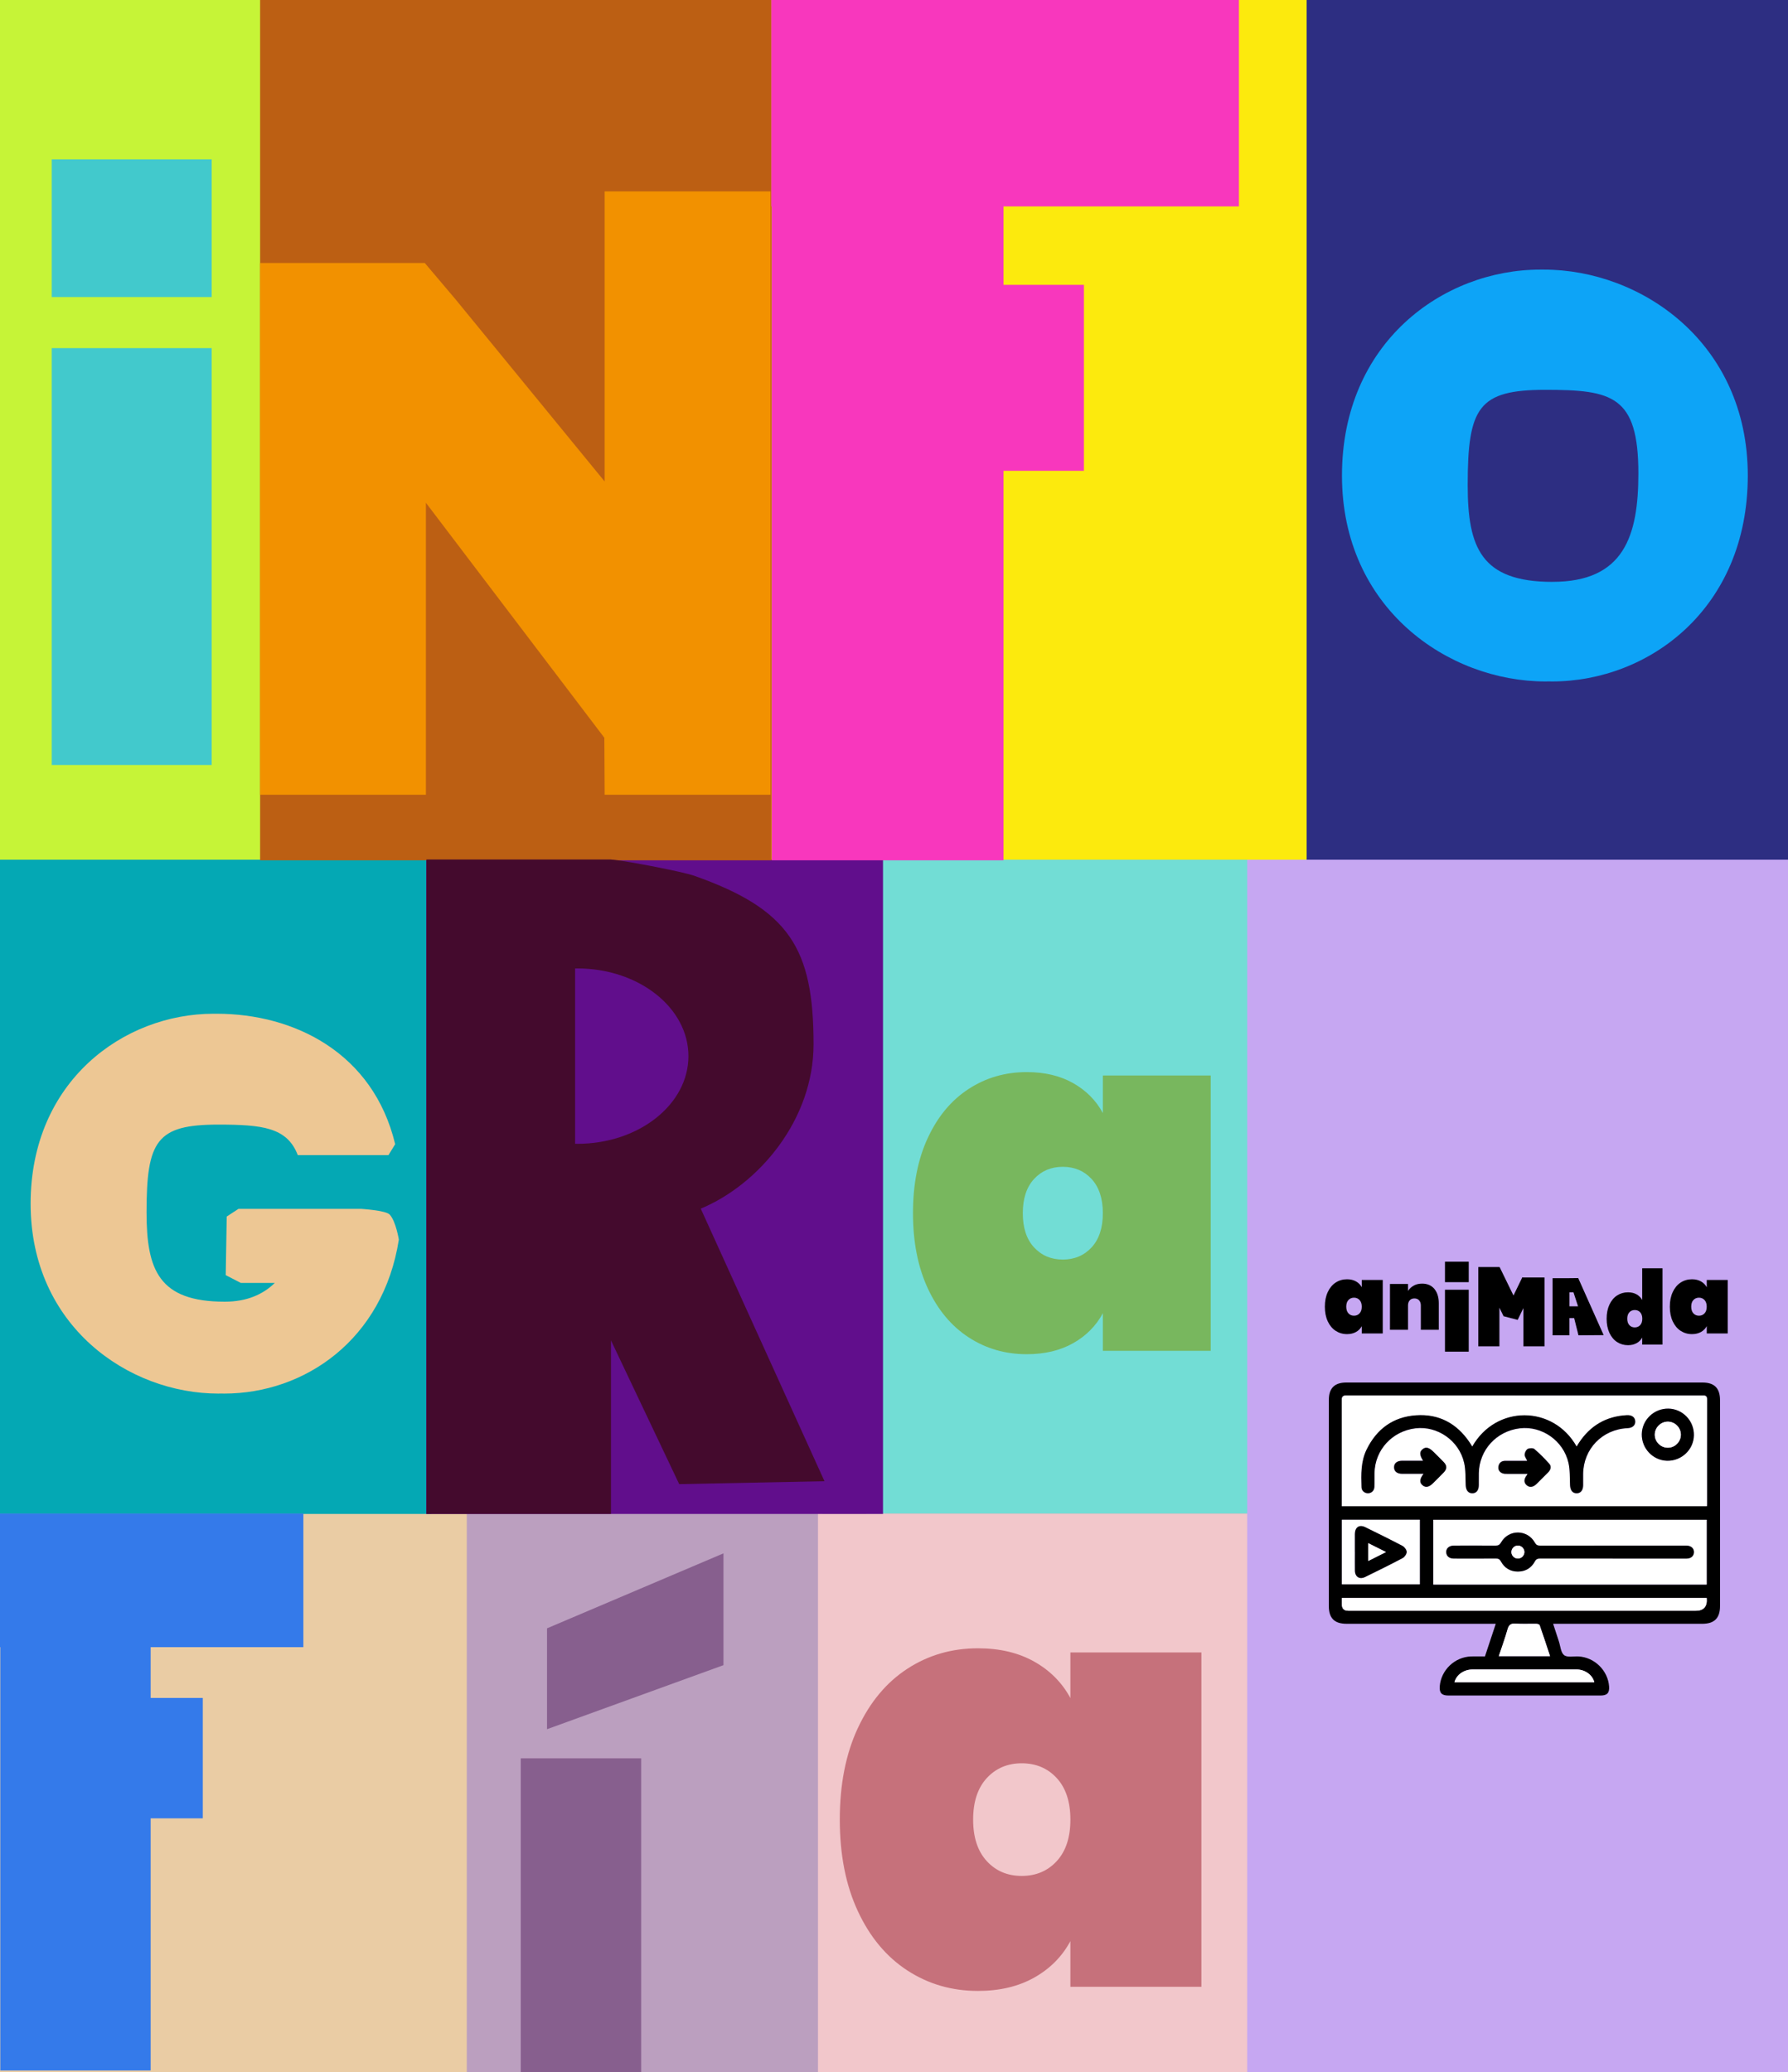 <?xml version="1.0" encoding="UTF-8"?> <svg xmlns="http://www.w3.org/2000/svg" id="Capa_1" data-name="Capa 1" version="1.1" viewBox="0 0 535 620"><rect x="0" y="0" width="535" height="620" fill="#333333" stroke="none"/><defs><style> .cls-1 { fill: #c6717b; } .cls-1, .cls-2, .cls-3, .cls-4, .cls-5, .cls-6, .cls-7, .cls-8, .cls-9, .cls-10, .cls-11, .cls-12, .cls-13, .cls-14, .cls-15, .cls-16, .cls-17, .cls-18, .cls-19, .cls-20, .cls-21, .cls-22, .cls-23 { stroke-width: 0px; } .cls-2 { fill: #875f8e; } .cls-3 { fill: #c6f437; } .cls-4 { fill: #440a2d; } .cls-5 { fill: #78b75e; } .cls-6 { fill: #c6a7f2; } .cls-7 { fill: #eacca4; } .cls-8 { fill: #347aea; } .cls-9 { fill: #edc794; } .cls-10 { fill: #2d2e82; } .cls-11 { fill: #42c9cc; } .cls-12 { fill: #000; } .cls-13 { fill: #f2c7cb; } .cls-14 { fill: #610e8c; } .cls-15 { fill: #bc5f13; } .cls-16 { fill: #f837bd; } .cls-17 { fill: #fcea0d; } .cls-18 { fill: #0da4f7; } .cls-19 { fill: #bb9fbf; } .cls-20 { fill: #f29100; } .cls-21 { fill: #72ddd5; } .cls-22 { fill: #fff; } .cls-23 { fill: #04a8b4; } </style></defs><rect class="cls-21" x="259.26" y="257.23" width="116.45" height="195.75"></rect><rect class="cls-19" x="124.85" y="450.43" width="121.19" height="169.57"></rect><rect class="cls-13" x="244.76" y="452.86" width="131.43" height="167.14"></rect><rect class="cls-6" x="373.18" y="251.77" width="161.82" height="368.23"></rect><rect class="cls-10" x="374.1" y="0" width="160.9" height="257.23"></rect><rect class="cls-17" x="230.07" y="0" width="160.9" height="257.23"></rect><rect class="cls-7" y="450.43" width="139.67" height="169.57"></rect><rect class="cls-23" y="257.23" width="129.07" height="195.75"></rect><rect class="cls-14" x="127.53" y="257.23" width="136.68" height="195.75"></rect><g><rect class="cls-3" y="0" width="78.04" height="257.23"></rect><g><rect class="cls-11" x="15.48" y="104.16" width="47.86" height="124.74"></rect><rect class="cls-11" x="15.48" y="47.69" width="47.86" height="41.19"></rect></g></g><rect class="cls-15" x="77.83" width="153.03" height="257.41"></rect><polygon class="cls-20" points="180.92 57.26 180.92 144.06 136.31 89.57 127.1 78.69 77.83 78.69 77.83 237.79 127.44 237.79 127.44 150.44 180.83 220.74 180.92 236.9 180.92 237.79 230.54 237.79 230.54 57.26 180.92 57.26"></polygon><path class="cls-5" d="M277.64,340.42c2.97-6.38,7.03-11.25,12.2-14.6,5.16-3.36,10.96-5.04,17.38-5.04,5.35,0,9.98,1.09,13.87,3.29,3.89,2.19,6.86,5.18,8.91,8.98v-11.25h32.27v82.37h-32.27v-11.25c-2.05,3.79-5.02,6.79-8.91,8.98-3.89,2.19-8.52,3.29-13.87,3.29-6.43,0-12.22-1.68-17.38-5.04-5.16-3.36-9.23-8.22-12.2-14.6-2.97-6.38-4.46-13.9-4.46-22.57s1.48-16.18,4.46-22.57h0ZM326.63,352.77c-2.24-2.43-5.11-3.65-8.62-3.65s-6.38,1.22-8.61,3.65c-2.24,2.43-3.36,5.85-3.36,10.23s1.12,7.79,3.36,10.22c2.24,2.43,5.11,3.65,8.61,3.65s6.38-1.22,8.62-3.65c2.24-2.43,3.36-5.85,3.36-10.22s-1.12-7.79-3.36-10.23Z"></path><path class="cls-4" d="M209.67,361.64c17.44-7.27,33.76-26.63,33.76-49.18,0-28.71-7.25-40.38-35.75-50.44-3.36-1.18-19.18-4.23-23.97-4.76-.31-.03-.4-.04-.7-.05l-.2-.04h-55.21v195.79h55.21v-51.91l20.42,43.02,43.47-.88-37.02-81.55ZM172.75,342.23c-.22,0-.44,0-.67-.01v-52.45c.22,0,.44-.01.67-.01,18.36,0,33.24,11.75,33.24,26.24s-14.88,26.24-33.24,26.24Z"></path><path class="cls-18" d="M461.93,80.67c-.18,0-.35,0-.53,0-.18,0-.35,0-.53,0-29.13,0-59.33,21.88-59.33,61.62s31.77,61.61,60.91,61.61c.32,0,.63,0,.95-.02.31,0,.63.02.95.02,29.13,0,58.62-21.87,58.62-61.61s-31.89-61.62-61.02-61.62ZM464.54,174.1c-21.4,0-25.38-10.3-25.38-28.98,0-23.27,3.25-28.48,23.24-28.48,19.99,0,27.83,1.75,27.83,25.01,0,18.68-4.29,32.44-25.69,32.44Z"></path><path class="cls-9" d="M107.89,361.7h-36.54l-3.51,2.3-.3,17.53,4.51,2.33h10.18c-3.51,3.42-8.35,5.62-14.97,5.62-19.74,0-23.41-9.5-23.41-26.72,0-21.46,3-26.27,21.44-26.27,13.18,0,20.63.83,23.81,9.13h27.14l2-3.27c-6.58-27.42-30.31-39.03-53.38-39.03-.16,0-.33,0-.49,0-.16,0-.33,0-.49,0-26.87,0-54.72,20.18-54.72,56.83s29.3,56.82,56.17,56.82c.29,0,.58,0,.87-.02.29,0,.58.02.87.02,24.15,0,47.57-16.15,52.27-46.06,0,0-.88-5.5-2.74-7.5-1.19-1.28-8.72-1.72-8.72-1.72Z"></path><polygon class="cls-16" points="370.71 61.76 370.71 0 230.78 0 230.78 61.76 230.92 61.76 230.92 257.41 300.27 257.41 300.27 140.87 324.33 140.87 324.33 85.23 300.27 85.23 300.27 61.76 370.71 61.76"></polygon><polygon class="cls-8" points="90.77 492.84 90.77 452.86 0 452.86 0 492.84 .09 492.84 .09 619.5 45.08 619.5 45.08 544.06 60.68 544.06 60.68 508.04 45.08 508.04 45.08 492.84 90.77 492.84"></polygon><g><rect class="cls-2" x="155.82" y="526.11" width="36.03" height="93.89"></rect><path class="cls-2" d="M216.47,498.23l-52.79,19.16v-30.18l52.79-22.43v33.44Z"></path></g><path class="cls-1" d="M256.69,517.04c3.61-7.74,8.54-13.66,14.81-17.74,6.27-4.08,13.3-6.12,21.11-6.12,6.5,0,12.12,1.33,16.85,3.99,4.73,2.66,8.34,6.3,10.82,10.91v-13.66h39.2v100.04h-39.2v-13.66c-2.48,4.61-6.09,8.25-10.82,10.91-4.73,2.66-10.35,3.99-16.85,3.99-7.8,0-14.84-2.04-21.11-6.12-6.27-4.08-11.21-9.99-14.81-17.74-3.61-7.74-5.41-16.88-5.41-27.41s1.8-19.66,5.41-27.4ZM316.2,532.02c-2.72-2.95-6.21-4.43-10.47-4.43s-7.75,1.48-10.47,4.43c-2.72,2.96-4.08,7.1-4.08,12.42s1.36,9.46,4.08,12.42c2.72,2.96,6.21,4.43,10.47,4.43s7.74-1.48,10.47-4.43c2.72-2.96,4.08-7.1,4.08-12.42s-1.36-9.46-4.08-12.42Z"></path><g><path class="cls-12" d="M472.23,382.41l-2.64.03h-5.03v17.1h5.03v-5.17h1.42l1.3,5.17,7.53-.06-7.61-17.06h0ZM469.61,390.85v-.03h-.01v-2.13.06-2.09h1.21l1.37,4.2h-2.57Z"></path><polygon class="cls-12" points="455.82 382.23 455.82 382.25 455.51 382.17 452.86 387.63 448.72 379.14 448.65 379.16 448.65 379.11 442.33 379.11 442.33 402.84 448.65 402.84 448.65 391.27 449.85 393.73 449.89 393.72 449.85 393.81 454.11 394.92 455.82 391.4 455.82 402.84 462.14 402.84 462.14 382.23 455.82 382.23"></polygon><path class="cls-12" d="M489.71,401.87c-.72.41-1.58.62-2.59.62-1.2,0-2.29-.31-3.26-.94s-1.73-1.54-2.29-2.74c-.56-1.2-.84-2.61-.84-4.23s.28-3.03.84-4.23,1.32-2.11,2.29-2.74,2.05-.94,3.26-.94c1,0,1.87.21,2.59.62s1.27.97,1.66,1.68v-9.5h6.08v22.84h-6.08v-2.11c-.38.71-.94,1.27-1.66,1.68h0ZM487.53,396.49c.42.46.96.68,1.62.68s1.2-.23,1.62-.68c.42-.46.63-1.1.63-1.92s-.21-1.46-.63-1.92c-.42-.46-.96-.68-1.62-.68s-1.2.23-1.62.68c-.42.46-.63,1.1-.63,1.92s.21,1.46.63,1.92Z"></path><path class="cls-12" d="M429.18,385.65c.88,1.05,1.33,2.48,1.33,4.28v7.95h-5.37v-7.27c0-.65-.17-1.16-.52-1.54-.35-.38-.81-.57-1.4-.57s-1.07.19-1.41.57-.51.9-.51,1.54v7.27h-5.4v-13.71h5.4v2.09c.42-.65.98-1.18,1.69-1.58.7-.4,1.54-.61,2.52-.61,1.57,0,2.8.53,3.68,1.58h0Z"></path><path class="cls-12" d="M397.29,386.59c.58-1.24,1.37-2.19,2.37-2.84s2.13-.98,3.38-.98c1.04,0,1.94.21,2.7.64.76.43,1.33,1.01,1.73,1.75v-2.19h6.27v16.01h-6.27v-2.19c-.4.74-.97,1.32-1.73,1.75s-1.66.64-2.7.64c-1.25,0-2.37-.33-3.38-.98-1-.65-1.79-1.6-2.37-2.84s-.87-2.7-.87-4.38.29-3.15.87-4.38h0ZM406.81,388.98c-.44-.47-.99-.71-1.67-.71s-1.24.24-1.67.71c-.44.47-.65,1.14-.65,1.99s.22,1.51.65,1.99c.43.47.99.71,1.67.71s1.24-.24,1.67-.71c.44-.47.65-1.14.65-1.99s-.22-1.51-.65-1.99Z"></path><path class="cls-12" d="M500.51,386.59c.58-1.24,1.37-2.19,2.37-2.84s2.13-.98,3.38-.98c1.04,0,1.94.21,2.7.64.76.43,1.33,1.01,1.73,1.75v-2.19h6.27v16.01h-6.27v-2.19c-.4.74-.97,1.32-1.73,1.75s-1.66.64-2.7.64c-1.25,0-2.37-.33-3.38-.98-1-.65-1.79-1.6-2.37-2.84s-.87-2.7-.87-4.38.29-3.15.87-4.38h0ZM510.03,388.98c-.44-.47-.99-.71-1.67-.71s-1.24.24-1.67.71c-.44.47-.65,1.14-.65,1.99s.22,1.51.65,1.99c.43.47.99.71,1.67.71s1.24-.24,1.67-.71c.44-.47.65-1.14.65-1.99s-.22-1.51-.65-1.99Z"></path><g><rect class="cls-12" x="432.36" y="385.9" width="7.11" height="18.53"></rect><rect class="cls-12" x="432.36" y="377.51" width="7.11" height="6.12"></rect></g></g><g><path class="cls-12" d="M444.32,495.61c1.09-3.28,2.15-6.47,3.24-9.76h-1.62c-14.34,0-28.69,0-43.03,0-3.62,0-5.3-1.68-5.3-5.28,0-20.56,0-41.13,0-61.69,0-3.52,1.71-5.22,5.24-5.22,35.51,0,71.03,0,106.54,0,3.59,0,5.27,1.69,5.27,5.31,0,20.52,0,41.05,0,61.57,0,3.61-1.68,5.3-5.28,5.31-14.38,0-28.77,0-43.15,0h-1.51c.6,1.83,1.15,3.54,1.72,5.26.47,1.42.57,3.34,1.56,4.12.95.75,2.83.32,4.3.39,4.81.25,8.83,4.2,9.17,9,.13,1.91-.59,2.69-2.53,2.69-15.2,0-30.39,0-45.59,0-1.99,0-2.71-.81-2.55-2.79.41-4.86,4.5-8.75,9.38-8.9,1.34-.04,2.68,0,4.14,0ZM510.7,450.67c.02-.24.04-.44.04-.63,0-10.44-.01-20.89.02-31.33,0-1.2-.66-1.16-1.49-1.16-35.43,0-70.86.01-106.29-.02-1.18,0-1.52.35-1.51,1.52.04,10.16.02,20.32.02,30.48,0,.38,0,.77,0,1.14h109.2ZM510.66,474.09v-19.36h-81.78v19.36h81.78ZM510.67,478.13h-109.16c0,.68,0,1.29,0,1.89q0,1.93,1.91,1.93c34.65,0,69.31,0,103.96,0q3.64,0,3.29-3.82ZM401.53,474.04h23.3v-19.32h-23.3v19.32ZM435.2,503.35h41.84c-.51-2.18-2.75-3.82-5.31-3.83-4.67-.03-9.34,0-14.01,0-5.68,0-11.37-.01-17.05,0-2.66,0-4.88,1.57-5.47,3.83ZM448.46,495.54h15.34c-1.05-3.17-2.05-6.24-3.12-9.29-.08-.22-.66-.38-1.01-.38-2.07-.04-4.15.08-6.21-.05-1.38-.09-1.98.33-2.36,1.68-.75,2.68-1.72,5.3-2.63,8.05Z"></path><path class="cls-22" d="M510.7,450.67h-109.2c0-.37,0-.75,0-1.14,0-10.16.02-20.32-.02-30.48,0-1.17.33-1.52,1.51-1.52,35.43.03,70.86.02,106.29.02.83,0,1.49-.04,1.49,1.16-.03,10.44-.02,20.89-.02,31.33,0,.19-.03.39-.04.63ZM440.52,432.82c-.31-.5-.54-.87-.78-1.23-3.85-5.68-9.21-8.57-16.04-8.09-6.83.48-11.75,4.08-14.77,10.23-1.77,3.61-1.66,7.48-1.53,11.35.03,1.05.99,1.79,2,1.74,1.01-.04,1.81-.81,1.85-1.9.06-1.38,0-2.76.03-4.14.14-6.95,5.27-12.55,12.27-13.39,6.57-.79,13.03,3.67,14.55,10.32.5,2.18.37,4.51.48,6.77.07,1.45.74,2.32,1.92,2.35,1.21.03,1.97-.88,1.99-2.39.01-1.22-.01-2.44.01-3.66.14-6.94,5.28-12.55,12.27-13.39,6.57-.79,13.03,3.67,14.55,10.32.5,2.18.37,4.51.48,6.77.07,1.45.75,2.32,1.92,2.35,1.21.03,1.97-.88,1.99-2.39.01-1.14,0-2.28,0-3.41.09-7.5,5.74-13.33,13.25-13.68,1.51-.07,2.4-.84,2.34-2.05-.06-1.21-.97-1.93-2.52-1.84-6.15.32-10.91,3.1-14.3,8.23-.23.35-.45.71-.72,1.14-7.02-12.42-24.13-12.49-31.23.02ZM499.22,421.47c-4.32-.08-7.91,3.37-7.97,7.66-.06,4.27,3.34,7.84,7.57,7.94,4.32.1,7.94-3.32,8.03-7.6.09-4.33-3.34-7.92-7.63-8ZM425.93,440.97c-1.21,1.58-1.26,2.61-.32,3.42.94.8,1.94.61,3.18-.62,1.07-1.06,2.14-2.11,3.18-3.2,1.02-1.07,1.03-2.03,0-3.1-.98-1.03-2-2.02-3.01-3.02-1.4-1.4-2.37-1.64-3.35-.81-.93.78-.9,1.69.18,3.43-2.12,0-4.18,0-6.24,0-1.54,0-2.43.72-2.44,1.94,0,1.22.89,1.95,2.42,1.96,2.06,0,4.12,0,6.38,0ZM456.95,437.08c-2.22,0-4.41-.01-6.6,0-1.08,0-1.79.58-1.98,1.63-.18,1,.29,1.76,1.24,2.11.4.15.88.14,1.32.15,2.01.01,4.01,0,6.15,0-.15.26-.2.36-.27.45-.87,1.17-.88,2.15-.04,2.92.87.8,1.95.68,3.01-.36,1.16-1.14,2.31-2.29,3.45-3.45.78-.79,1.07-1.77.31-2.62-1.38-1.54-2.85-3.02-4.42-4.36-.41-.35-1.46-.32-2-.03-.48.26-.88,1.08-.92,1.67-.04.56.44,1.15.75,1.87Z"></path><path class="cls-22" d="M510.66,474.09h-81.78v-19.36h81.78v19.36ZM482.53,466.34c7.35,0,14.71,0,22.06,0,1.36,0,2.21-.75,2.25-1.89.04-1.19-.84-1.97-2.25-2.01-.32,0-.65,0-.98,0-14.26,0-28.52,0-42.78.01-.76,0-1.19-.18-1.6-.91-2.23-3.98-7.84-4.02-10.09-.06-.44.77-.87.98-1.69.97-4.14-.03-8.29-.02-12.43-.01-1.51,0-2.46.93-2.29,2.19.14,1.07.96,1.7,2.3,1.7,4.18.01,8.37.02,12.55-.01.73,0,1.13.17,1.5.86,1.07,1.97,2.81,3.03,5.06,3.04,2.25,0,4.01-1.03,5.08-3,.4-.74.84-.91,1.6-.9,7.23.02,14.46.01,21.69.01Z"></path><path class="cls-22" d="M510.67,478.13q.35,3.82-3.29,3.82c-34.65,0-69.31,0-103.96,0q-1.91,0-1.91-1.93c0-.6,0-1.21,0-1.89h109.16Z"></path><path class="cls-22" d="M401.53,474.04v-19.32h23.3v19.32h-23.3ZM405.41,464.35c0,1.87-.02,3.74,0,5.61.03,1.87,1.38,2.72,3.07,1.89,3.75-1.84,7.5-3.68,11.19-5.64.6-.32,1.24-1.22,1.23-1.84,0-.63-.67-1.5-1.27-1.82-3.66-1.93-7.37-3.76-11.09-5.58-1.81-.89-3.12-.03-3.14,2.03-.02,1.79,0,3.58,0,5.36Z"></path><path class="cls-22" d="M435.2,503.35c.58-2.26,2.81-3.83,5.47-3.83,5.68-.02,11.37,0,17.05,0,4.67,0,9.34-.02,14.01,0,2.56.01,4.8,1.65,5.31,3.83h-41.84Z"></path><path class="cls-22" d="M448.46,495.54c.91-2.75,1.88-5.37,2.63-8.05.38-1.35.98-1.77,2.36-1.68,2.06.14,4.14.02,6.21.05.35,0,.93.16,1.01.38,1.07,3.05,2.07,6.13,3.12,9.29h-15.34Z"></path><path class="cls-12" d="M440.52,432.82c7.1-12.51,24.21-12.44,31.23-.02.27-.42.48-.78.72-1.14,3.39-5.13,8.15-7.91,14.3-8.23,1.54-.08,2.46.64,2.52,1.84.06,1.2-.83,1.98-2.34,2.05-7.51.35-13.16,6.18-13.25,13.68-.01,1.14,0,2.28,0,3.41-.01,1.51-.77,2.42-1.99,2.39-1.17-.02-1.85-.9-1.92-2.35-.11-2.26.02-4.59-.48-6.77-1.52-6.65-7.98-11.11-14.55-10.32-6.99.84-12.13,6.45-12.27,13.39-.02,1.22,0,2.44-.01,3.66-.01,1.51-.77,2.42-1.99,2.39-1.17-.03-1.85-.9-1.92-2.35-.11-2.26.02-4.59-.48-6.77-1.52-6.65-7.98-11.11-14.55-10.32-6.99.85-12.13,6.45-12.27,13.39-.03,1.38.03,2.76-.03,4.14-.04,1.1-.84,1.86-1.85,1.9-1,.04-1.96-.69-2-1.74-.13-3.86-.23-7.74,1.53-11.35,3.02-6.16,7.93-9.76,14.77-10.23,6.84-.48,12.2,2.41,16.04,8.09.24.36.47.73.78,1.23Z"></path><path class="cls-12" d="M499.22,421.47c4.28.07,7.72,3.67,7.63,8-.09,4.28-3.71,7.7-8.03,7.6-4.23-.1-7.63-3.67-7.57-7.94.06-4.29,3.65-7.73,7.97-7.66ZM502.94,429.21c-.03-2.11-1.81-3.85-3.93-3.84-2.11.01-3.87,1.79-3.87,3.9,0,2.16,1.82,3.95,3.99,3.9,2.11-.05,3.84-1.84,3.81-3.96Z"></path><path class="cls-12" d="M425.93,440.97c-2.26,0-4.32,0-6.38,0-1.53,0-2.43-.74-2.42-1.96,0-1.22.89-1.93,2.44-1.94,2.06,0,4.11,0,6.24,0-1.07-1.74-1.1-2.65-.18-3.43.98-.82,1.95-.59,3.35.81,1.01,1.01,2.03,2,3.01,3.02,1.02,1.07,1.01,2.03,0,3.1-1.04,1.09-2.12,2.14-3.18,3.2-1.23,1.23-2.24,1.42-3.18.62-.94-.81-.89-1.84.32-3.42Z"></path><path class="cls-12" d="M456.95,437.08c-.31-.72-.79-1.32-.75-1.87.04-.6.43-1.42.92-1.67.53-.28,1.59-.31,2,.03,1.57,1.34,3.04,2.82,4.42,4.36.76.85.47,1.83-.31,2.62-1.14,1.16-2.29,2.31-3.45,3.45-1.06,1.04-2.14,1.16-3.01.36-.84-.78-.83-1.76.04-2.92.07-.09.11-.19.27-.45-2.13,0-4.14,0-6.15,0-.44,0-.91,0-1.32-.15-.96-.35-1.42-1.11-1.24-2.11.19-1.05.9-1.62,1.98-1.63,2.19-.02,4.38,0,6.6,0Z"></path><path class="cls-12" d="M482.53,466.34c-7.23,0-14.46.01-21.69-.01-.76,0-1.2.16-1.6.9-1.07,1.97-2.83,3-5.08,3-2.25,0-3.99-1.07-5.06-3.04-.38-.69-.77-.87-1.5-.86-4.18.03-8.37.02-12.55.01-1.34,0-2.15-.63-2.3-1.7-.17-1.26.78-2.18,2.29-2.19,4.14-.01,8.29-.02,12.43.01.81,0,1.25-.2,1.69-.97,2.25-3.96,7.86-3.92,10.09.06.41.73.83.91,1.6.91,14.26-.02,28.52-.01,42.78-.01.33,0,.65,0,.98,0,1.41.04,2.29.82,2.25,2.01-.04,1.14-.89,1.88-2.25,1.89-7.35.01-14.71,0-22.06,0ZM456.12,464.35c-.02-1.06-.93-1.92-1.98-1.9-1.06.02-1.92.93-1.9,1.98.02,1.06.93,1.92,1.98,1.9,1.05-.02,1.92-.93,1.9-1.98Z"></path><path class="cls-12" d="M405.41,464.35c0-1.79-.01-3.58,0-5.36.02-2.06,1.33-2.92,3.14-2.03,3.71,1.83,7.43,3.65,11.09,5.58.61.32,1.27,1.2,1.27,1.82,0,.62-.63,1.53-1.23,1.84-3.69,1.96-7.44,3.8-11.19,5.64-1.68.83-3.04-.02-3.07-1.89-.03-1.87,0-3.74,0-5.61ZM409.38,461.73v5.32c1.77-.89,3.44-1.72,5.32-2.67-1.91-.95-3.55-1.78-5.32-2.66Z"></path><path class="cls-22" d="M502.94,429.21c.03,2.11-1.7,3.91-3.81,3.96-2.16.05-3.99-1.74-3.99-3.9,0-2.11,1.76-3.88,3.87-3.9,2.12-.01,3.89,1.72,3.93,3.84Z"></path><path class="cls-22" d="M456.12,464.35c.02,1.05-.85,1.96-1.9,1.98-1.05.02-1.96-.84-1.98-1.9-.02-1.06.84-1.96,1.9-1.98,1.05-.02,1.96.84,1.98,1.9Z"></path><path class="cls-22" d="M409.38,461.73c1.76.88,3.41,1.7,5.32,2.66-1.88.94-3.54,1.78-5.32,2.67v-5.32Z"></path></g></svg> 